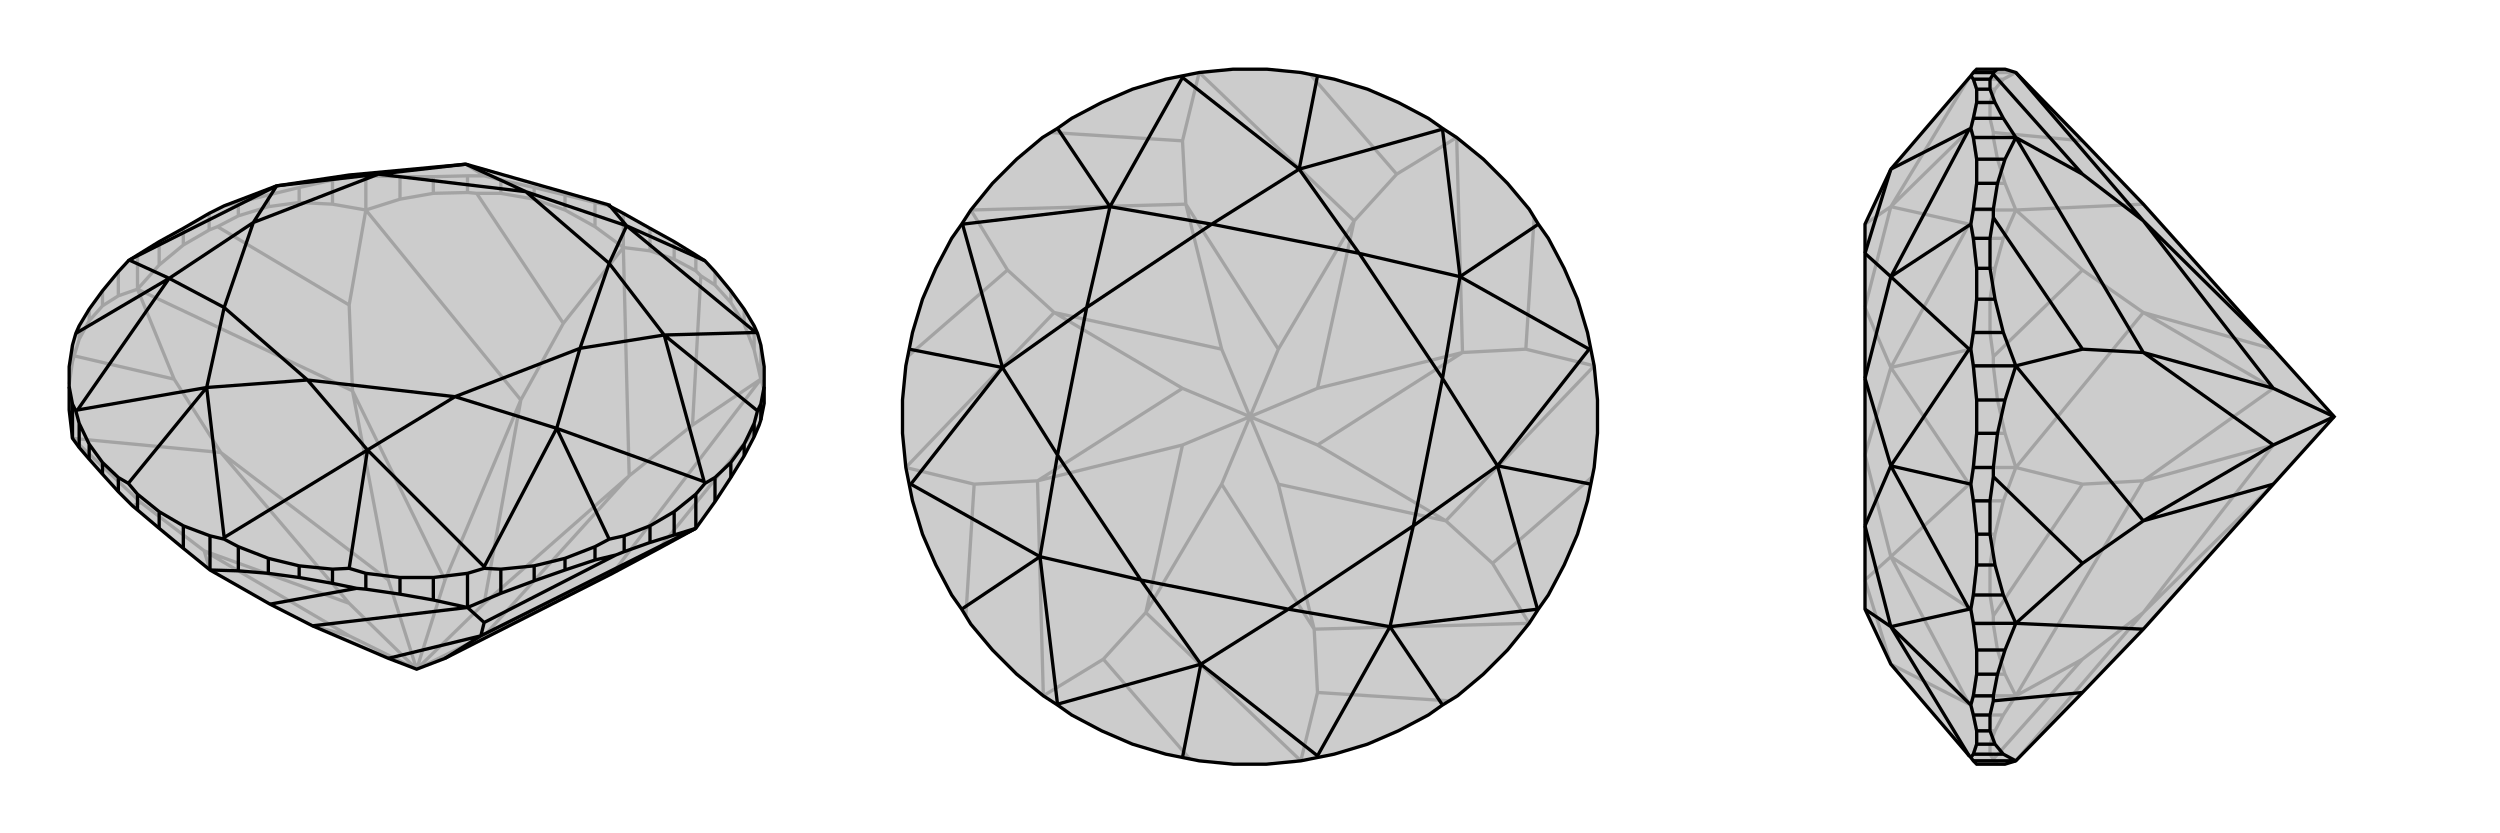 <svg xmlns="http://www.w3.org/2000/svg" viewBox="0 0 3000 1000">
    <g stroke="currentColor" stroke-width="4" fill="none" transform="translate(0 57)">
        <path fill="currentColor" stroke="none" fill-opacity=".2" d="M534,733L735,631L791,601L835,577L858,545L877,516L893,490L905,467L911,453L913,447L917,427L917,407L917,383L913,357L909,343L905,334L893,314L877,292L858,269L846,256L835,249L809,233L780,217L748,199L731,190L731,189L559,140L419,153L332,166L269,190L251,199L220,217L191,233L165,249L154,256L142,269L123,292L107,314L95,334L91,343L87,357L83,383L83,407L83,435L87,469L95,480L107,494L123,512L142,533L159,550L165,555L191,577L220,601L252,627L324,668L375,694L466,733L500,746z" />
<path stroke-opacity=".2" d="M809,254L809,233M835,268L835,249M858,285L858,269M877,306L877,292M893,332L893,314M905,363L905,334M913,398L913,357M87,377L87,357M95,350L95,334M107,328L107,314M123,310L123,292M142,298L142,269M165,290L165,249M191,261L191,233M220,237L220,217M251,219L251,199M286,202L286,186M322,191L322,177M359,186L359,168M399,188L399,159M439,195L439,154M480,182L480,155M520,175L520,155M561,174L561,154M601,175L601,159M641,182L641,168M678,195L678,177M714,215L714,186M780,244L780,217M748,240L748,199M500,746L419,706M500,746L419,667M500,746L466,639M500,746L534,639M500,746L581,667M500,746L581,706M419,706L375,694M419,706L245,604M419,667L245,604M419,667L265,486M466,639L265,486M466,639L423,412M534,639L423,412M534,639L625,423M581,667L625,423M581,667L755,514M581,706L755,514M581,706L735,631M245,604L252,627M245,604L169,546M83,404L87,377M87,377L89,370M265,486L87,469M265,486L209,398M165,290L191,261M191,261L220,237M220,237L251,219M251,219L261,215M423,412L165,290M423,412L419,309M439,195L480,182M480,182L520,175M520,175L561,174M561,174L572,175M625,423L439,195M625,423L676,331M809,254L780,244M809,254L835,268M835,268L841,274M780,244L748,240M755,514L748,240M755,514L831,453M913,398L917,411M735,631L913,398M87,469L169,546M159,550L169,546M95,350L89,370M95,350L107,328M107,328L123,310M123,310L142,298M165,290L142,298M165,290L209,398M89,370L209,398M286,202L261,215M286,202L322,191M322,191L359,186M359,186L399,188M439,195L399,188M439,195L419,309M261,215L419,309M601,175L572,175M601,175L641,182M641,182L678,195M678,195L714,215M748,240L714,215M748,240L676,331M572,175L676,331M858,285L841,274M858,285L877,306M877,306L893,332M893,332L905,363M913,398L905,363M913,398L831,453M841,274L831,453M911,453L791,601M601,159L581,154M601,159L641,168M641,168L678,177M678,177L714,186M714,186L731,190M439,154L419,154M439,154L480,155M480,155L520,155M520,155L561,154M561,154L581,154M581,154L559,140M286,186L269,190M286,186L322,177M322,177L359,168M359,168L399,159M399,159L419,154M419,154L419,153" />
<path d="M534,733L735,631L791,601L835,577L858,545L877,516L893,490L905,467L911,453L913,447L917,427L917,407L917,383L913,357L909,343L905,334L893,314L877,292L858,269L846,256L835,249L809,233L780,217L748,199L731,190L731,189L559,140L419,153L332,166L269,190L251,199L220,217L191,233L165,249L154,256L142,269L123,292L107,314L95,334L91,343L87,357L83,383L83,407L83,435L87,469L95,480L107,494L123,512L142,533L159,550L165,555L191,577L220,601L252,627L324,668L375,694L466,733L500,746z" />
<path d="M913,447L913,428M905,467L905,451M893,490L893,476M877,516L877,498M858,545L858,516M835,577L835,536M809,585L809,557M780,594L780,574M749,605L749,586M714,615L714,599M678,627L678,613M641,640L641,622M601,655L601,626M561,672L561,631M520,663L520,636M480,656L480,636M439,650L439,631M399,643L399,626M359,636L359,622M322,631L322,613M286,628L286,599M252,627L252,586M220,601L220,574M191,577L191,557M165,555L165,536M142,533L142,516M123,512L123,498M107,494L107,476M95,480L95,451M87,469L87,428M534,733L577,706M466,733L577,706M835,577L809,585M809,585L780,594M780,594L749,605M749,605L739,609M577,706L835,577M577,706L581,690M561,672L520,663M520,663L480,656M480,656L439,650M439,650L428,649M375,694L561,672M714,615L739,609M714,615L678,627M678,627L641,640M641,640L601,655M561,672L601,655M561,672L581,690M739,609L581,690M399,643L428,649M399,643L359,636M359,636L322,631M322,631L286,628M252,627L286,628M428,649L324,668M154,256L155,255M87,428L91,436M87,428L83,407M91,343L203,277M142,516L154,523M142,516L123,498M123,498L107,476M107,476L95,451M95,451L91,436M91,436L93,435M252,586L269,590M252,586L220,574M220,574L191,557M191,557L165,536M165,536L154,523M154,523L248,408M399,626L419,625M399,626L359,622M359,622L322,613M322,613L286,599M286,599L269,590M269,590L269,588M561,631L581,625M561,631L520,636M520,636L480,636M480,636L439,631M439,631L419,625M419,625L441,483M714,599L731,590M714,599L678,613M678,613L641,622M641,622L601,626M601,626L581,625M581,625L581,623M835,536L846,523M835,536L809,557M809,557L780,574M780,574L749,586M749,586L731,590M731,590L668,457M905,451L909,436M905,451L893,476M893,476L877,498M877,498L858,516M858,516L846,523M846,523L845,521M917,407L913,428M913,428L909,436M909,436L797,345M846,256L752,214M909,343L907,342M731,189L752,214M332,166L155,255M155,255L203,277M203,277L93,435M93,435L248,408M248,408L269,588M269,588L441,483M441,483L581,623M581,623L668,457M668,457L845,521M845,521L797,345M797,345L907,342M752,214L907,342M559,140L631,173M559,140L454,152M332,166L454,152M332,166L304,210M203,277L304,210M203,277L269,312M248,408L269,312M248,408L369,399M441,483L369,399M441,483L546,419M668,457L546,419M668,457L696,361M797,345L696,361M797,345L731,259M752,214L631,173M752,214L731,259M454,152L631,173M454,152L304,210M304,210L269,312M269,312L369,399M369,399L546,419M546,419L696,361M696,361L731,259M631,173L731,259" />
    </g>
    <g stroke="currentColor" stroke-width="4" fill="none" transform="translate(1000 0)">
        <path fill="currentColor" stroke="none" fill-opacity=".2" d="M561,87L581,91L601,95L641,107L678,123L714,142L731,154L748,165L780,191L809,220L835,251L846,269L858,286L877,322L893,359L905,399L909,419L913,439L917,480L917,520L913,561L909,581L905,601L893,641L877,678L858,714L846,731L835,748L809,780L780,809L749,835L731,846L714,858L678,877L641,893L601,905L581,909L561,913L520,917L480,917L439,913L419,909L399,905L359,893L322,877L286,858L269,846L252,835L220,809L191,780L165,749L154,731L142,714L123,678L107,641L95,601L91,581L87,561L83,520L83,480L87,439L91,419L95,399L107,359L123,322L142,286L154,269L165,252L191,220L220,191L251,165L269,154L286,142L322,123L359,107L399,95L419,91L439,87L480,83L520,83z" />
<path stroke-opacity=".2" d="M500,500L466,581M500,500L419,534M500,500L419,466M500,500L466,419M500,500L534,419M500,500L581,466M500,500L534,581M500,500L581,534M466,581L577,755M466,581L375,735M419,534L375,735M419,534L245,577M419,466L245,577M419,466L265,375M466,419L265,375M466,419L423,245M534,419L423,245M534,419L625,265M581,466L625,265M581,466L755,423M581,534L755,423M581,534L735,625M534,581L577,755M534,581L735,625M375,735L561,913M375,735L324,791M245,577L252,835M245,577L169,581M265,375L87,561M265,375L209,324M423,245L165,252M423,245L419,169M625,265L439,87M625,265L676,209M755,423L748,165M755,423L831,419M735,625L913,439M735,625L791,676M577,755L581,831M577,755L835,748M252,835L324,791M428,911L324,791M87,561L169,581M159,739L169,581M165,252L209,324M89,428L209,324M439,87L419,169M261,159L419,169M748,165L676,209M572,89L676,209M913,439L831,419M841,261L831,419M835,748L791,676M911,572L791,676M561,913L581,831M739,841L581,831" />
<path d="M561,87L581,91L601,95L641,107L678,123L714,142L731,154L748,165L780,191L809,220L835,251L846,269L858,286L877,322L893,359L905,399L909,419L913,439L917,480L917,520L913,561L909,581L905,601L893,641L877,678L858,714L846,731L835,748L809,780L780,809L749,835L731,846L714,858L678,877L641,893L601,905L581,909L561,913L520,917L480,917L439,913L419,909L399,905L359,893L322,877L286,858L269,846L252,835L220,809L191,780L165,749L154,731L142,714L123,678L107,641L95,601L91,581L87,561L83,520L83,480L87,439L91,419L95,399L107,359L123,322L142,286L154,269L165,252L191,220L220,191L251,165L269,154L286,142L322,123L359,107L399,95L419,91L439,87L480,83L520,83z" />
<path d="M419,91L419,93M269,154L332,248M154,269L155,269M91,419L203,441M91,581L93,581M154,731L248,668M269,846L269,845M419,909L441,797M581,909L581,907M731,846L668,752M846,731L845,731M909,581L797,559M909,419L907,419M846,269L752,332M581,91L559,203M731,154L731,155M419,93L559,203M419,93L332,248M332,248L155,269M155,269L203,441M203,441L93,581M93,581L248,668M248,668L269,845M269,845L441,797M441,797L581,907M581,907L668,752M668,752L845,731M845,731L797,559M797,559L907,419M907,419L752,332M752,332L731,155M559,203L731,155M332,248L454,269M332,248L304,369M203,441L304,369M203,441L269,546M248,668L269,546M248,668L369,696M441,797L369,696M441,797L546,731M668,752L546,731M668,752L696,631M797,559L696,631M797,559L731,454M752,332L731,454M752,332L631,304M559,203L454,269M559,203L631,304M304,369L454,269M304,369L269,546M269,546L369,696M369,696L546,731M546,731L696,631M696,631L731,454M731,454L631,304M454,269L631,304" />
    </g>
    <g stroke="currentColor" stroke-width="4" fill="none" transform="translate(2000 0)">
        <path fill="currentColor" stroke="none" fill-opacity=".2" d="M728,419L572,245L499,169L419,87L406,83L397,83L372,83L368,87L365,91L269,203L238,269L238,304L238,454L238,631L238,731L269,797L363,907L365,909L368,913L372,917L406,917L419,913L499,831L572,755L728,581L801,500z" />
<path stroke-opacity=".2" d="M392,913L368,913M388,905L368,905M388,893L372,893M394,877L372,877M404,858L368,858M419,835L368,835M406,809L372,809M397,780L372,780M392,749L368,749M388,714L368,714M388,678L372,678M394,641L372,641M404,601L368,601M419,561L368,561M406,520L372,520M397,480L372,480M392,439L368,439M388,399L368,399M388,359L372,359M394,322L372,322M404,286L368,286M419,252L368,252M406,220L372,220M397,191L372,191M392,165L368,165M388,142L368,142M388,123L372,123M394,107L372,107M404,95L368,95M419,87L368,87M801,500L728,534M801,500L728,466M728,581L572,735M728,534L572,735M728,534L572,577M728,466L572,577M728,466L572,375M728,419L572,375M397,917L392,913M392,913L392,911M572,735L419,913M572,735L499,791M419,835L406,809M406,809L397,780M397,780L392,749M392,749L392,739M572,577L419,835M572,577L499,581M419,561L406,520M406,520L397,480M397,480L392,439M392,439L392,428M572,375L419,561M572,375L499,324M419,252L406,220M406,220L397,191M397,191L392,165M392,165L392,159M572,245L419,252M388,905L392,911M388,905L388,893M388,893L394,877M394,877L404,858M419,835L404,858M419,835L499,791M392,911L499,791M388,714L392,739M388,714L388,678M388,678L394,641M394,641L404,601M419,561L404,601M419,561L499,581M392,739L499,581M388,399L392,428M388,399L388,359M388,359L394,322M394,322L404,286M419,252L404,286M419,252L499,324M392,428L499,324M388,142L392,159M388,142L388,123M388,123L394,107M394,107L404,95M419,87L404,95M392,159L499,169M368,142L365,154M368,142L372,123M372,123L372,107M372,107L368,95M368,95L365,91M368,252L365,269M368,252L372,220M372,220L372,191M372,191L368,165M368,165L365,154M365,154L269,248M368,399L365,419M368,399L372,359M372,359L372,322M372,322L368,286M368,286L365,269M365,269L363,269M368,561L365,581M368,561L372,520M372,520L372,480M372,480L368,439M368,439L365,419M365,419L269,441M368,714L365,731M368,714L372,678M372,678L372,641M372,641L368,601M368,601L365,581M365,581L363,581M368,835L365,846M368,835L372,809M372,809L372,780M372,780L368,749M368,749L365,731M365,731L269,668M368,905L365,909M368,905L372,893M372,893L372,877M372,877L368,858M368,858L365,846M365,846L363,845M363,93L269,248M269,248L363,269M363,269L269,441M269,441L363,581M363,581L269,668M269,668L363,845M363,845L269,797M269,248L238,269M269,248L238,369M269,441L238,369M269,441L238,546M269,668L238,546M269,668L238,696M269,797L238,696" />
<path d="M728,419L572,245L499,169L419,87L406,83L397,83L372,83L368,87L365,91L269,203L238,269L238,304L238,454L238,631L238,731L269,797L363,907L365,909L368,913L372,917L406,917L419,913L499,831L572,755L728,581L801,500z" />
<path d="M392,87L368,87M388,95L368,95M388,107L372,107M394,123L372,123M404,142L368,142M419,165L368,165M406,191L372,191M397,220L372,220M392,251L368,251M388,286L368,286M388,322L372,322M394,359L372,359M404,399L368,399M419,439L368,439M406,480L372,480M397,520L372,520M392,561L368,561M388,601L368,601M388,641L372,641M394,678L372,678M404,714L368,714M419,748L368,748M406,780L372,780M397,809L372,809M392,835L368,835M388,858L368,858M388,877L372,877M394,893L372,893M404,905L368,905M419,913L368,913M801,500L728,466M801,500L728,534M728,419L572,265M728,466L572,265M728,466L572,423M728,534L572,423M728,534L572,625M728,581L572,625M397,83L392,87M392,87L392,89M572,265L419,87M572,265L499,209M419,165L406,191M406,191L397,220M397,220L392,251M392,251L392,261M572,423L419,165M572,423L499,419M419,439L406,480M406,480L397,520M397,520L392,561M392,561L392,572M572,625L419,439M572,625L499,676M419,748L406,780M406,780L397,809M397,809L392,835M392,835L392,841M572,755L419,748M388,95L392,89M388,95L388,107M388,107L394,123M394,123L404,142M419,165L404,142M419,165L499,209M392,89L499,209M388,286L392,261M388,286L388,322M388,322L394,359M394,359L404,399M419,439L404,399M419,439L499,419M392,261L499,419M388,601L392,572M388,601L388,641M388,641L394,678M394,678L404,714M419,748L404,714M419,748L499,676M392,572L499,676M388,858L392,841M388,858L388,877M388,877L394,893M394,893L404,905M419,913L404,905M392,841L499,831M368,858L365,846M368,858L372,877M372,877L372,893M372,893L368,905M368,905L365,909M368,748L365,731M368,748L372,780M372,780L372,809M372,809L368,835M368,835L365,846M365,846L269,752M368,601L365,581M368,601L372,641M372,641L372,678M372,678L368,714M368,714L365,731M365,731L363,731M368,439L365,419M368,439L372,480M372,480L372,520M372,520L368,561M368,561L365,581M365,581L269,559M368,286L365,269M368,286L372,322M372,322L372,359M372,359L368,399M368,399L365,419M365,419L363,419M368,165L365,154M368,165L372,191M372,191L372,220M372,220L368,251M368,251L365,269M365,269L269,332M368,95L365,91M368,95L372,107M372,107L372,123M372,123L368,142M368,142L365,154M365,154L363,155M363,907L269,752M269,752L363,731M363,731L269,559M269,559L363,419M363,419L269,332M269,332L363,155M269,203L363,155M269,752L238,731M269,752L238,631M269,559L238,631M269,559L238,454M269,332L238,454M269,332L238,304M269,203L238,304" />
    </g>
</svg>